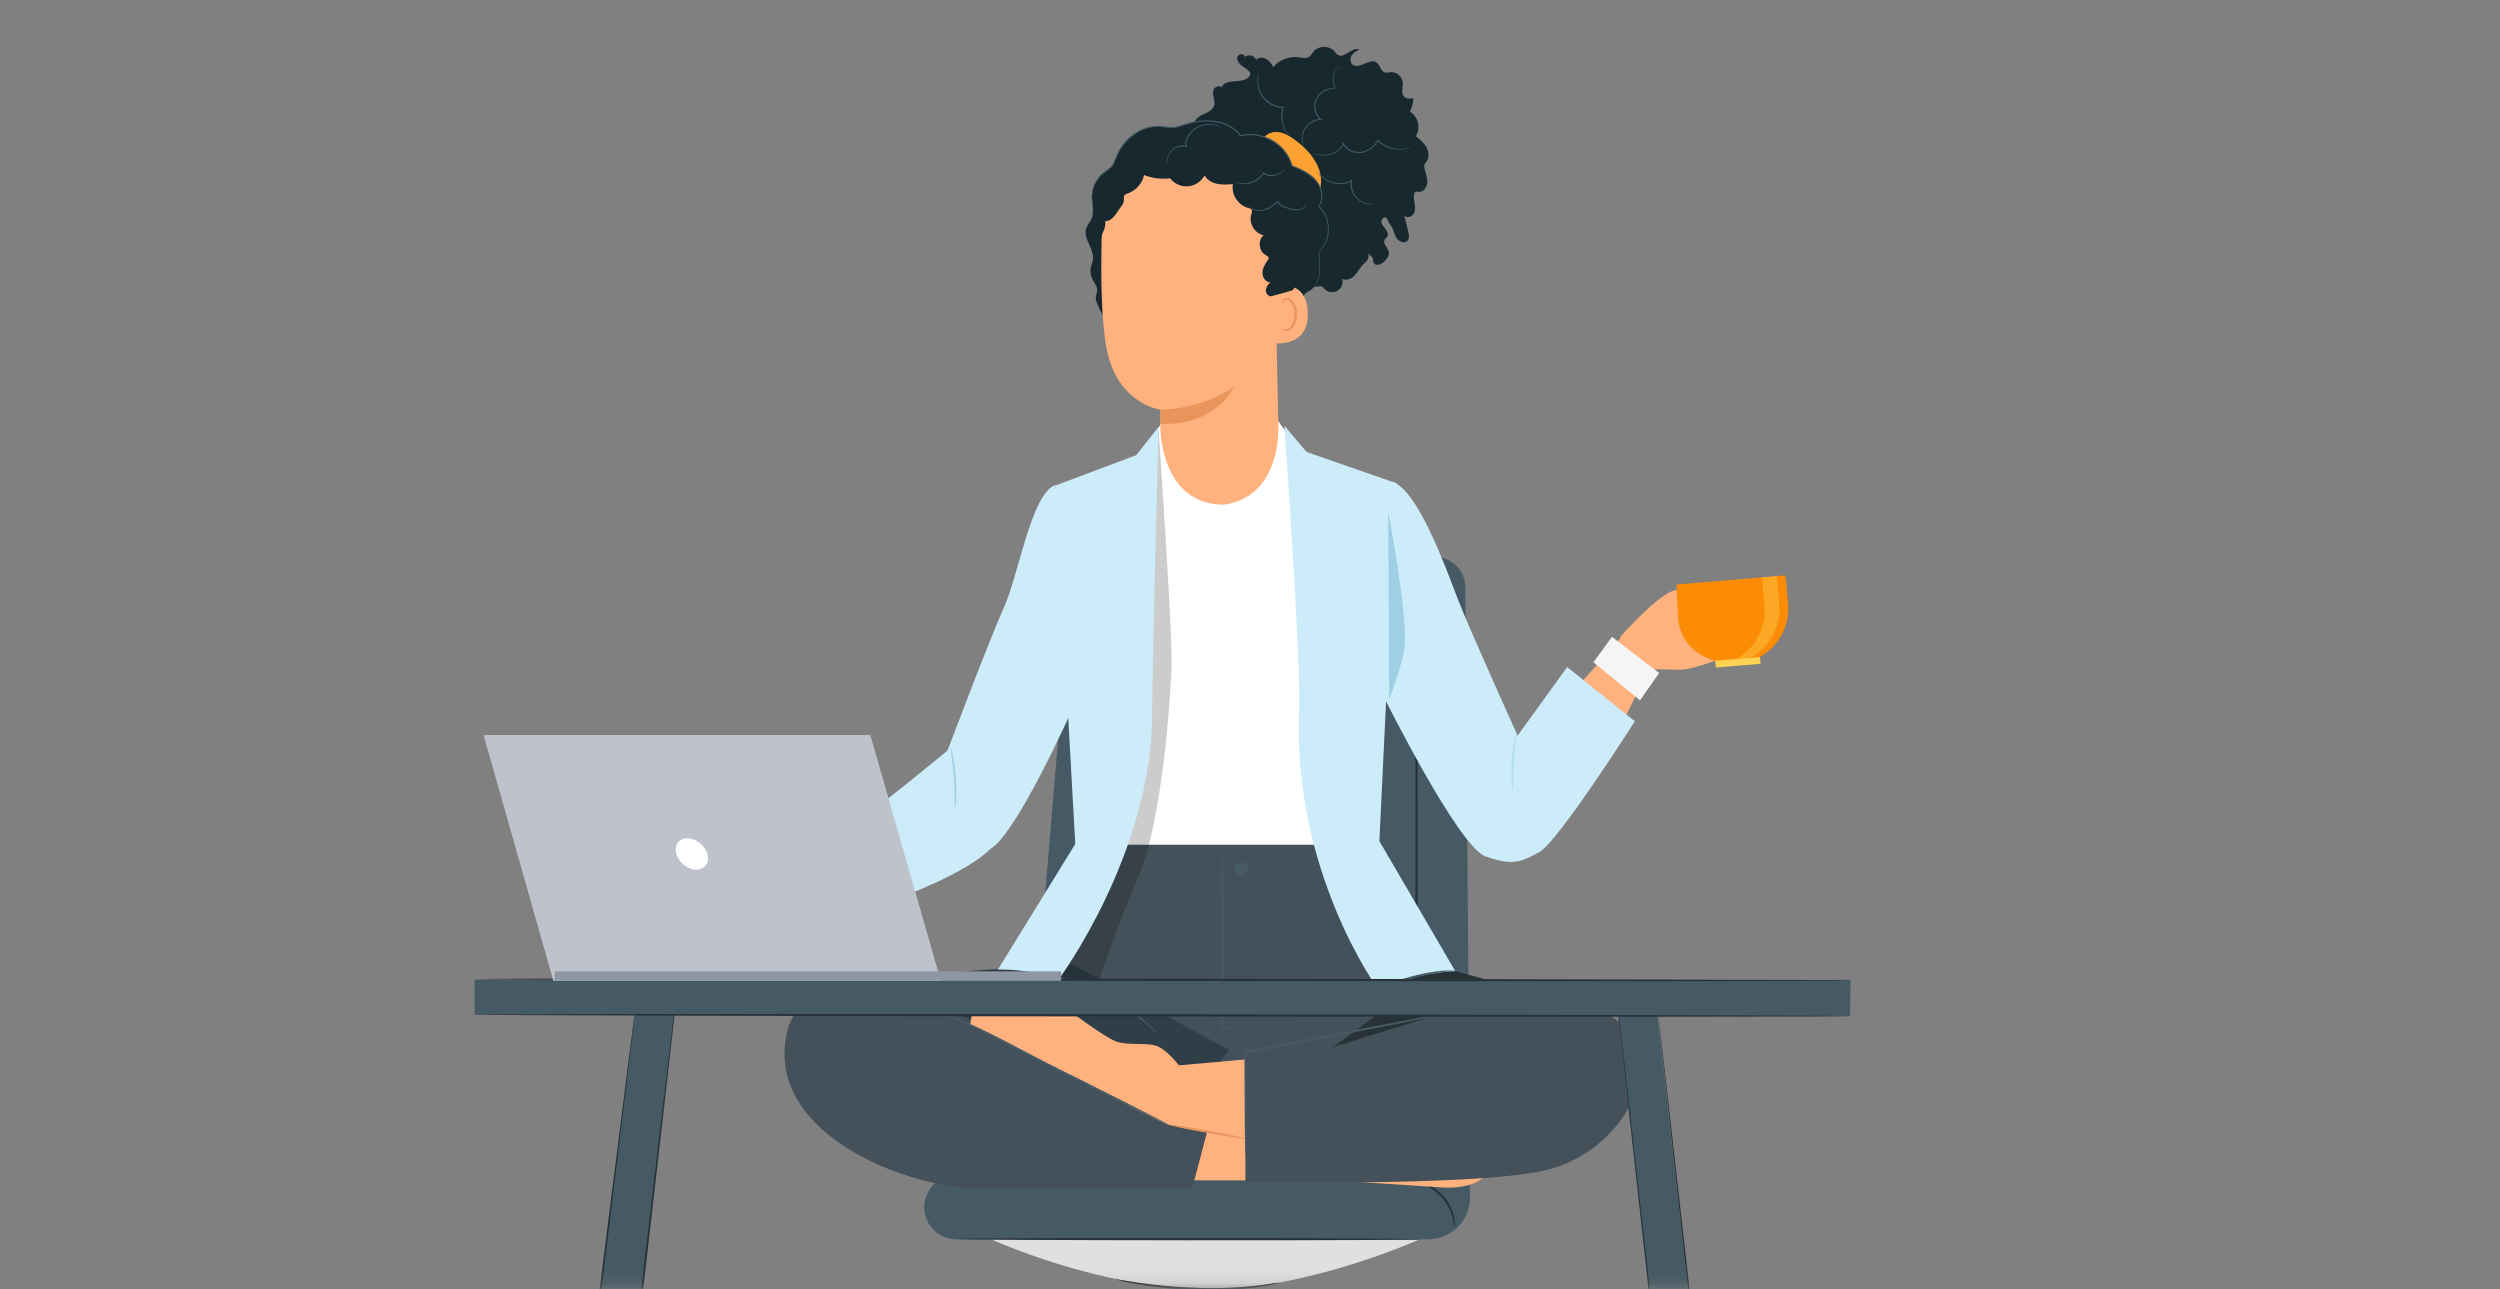 <svg width="190" height="98" viewBox="0 0 190 98" fill="none" xmlns="http://www.w3.org/2000/svg">
<rect x="0" y="0" width="190" height="98" fill="#808080" stroke="none"/>
<mask id="mask0_1337_49608" style="mask-type:alpha" maskUnits="userSpaceOnUse" x="0" y="0" width="190" height="98">
<rect width="190" height="97.854" fill="#D9D9D9"/>
</mask>
<g mask="url(#mask0_1337_49608)">
<mask id="mask1_1337_49608" style="mask-type:alpha" maskUnits="userSpaceOnUse" x="12" y="0" width="166" height="100">
<path d="M176.868 3.21V96.386C176.868 97.806 175.891 98.842 174.844 98.842H14.476C13.435 98.842 12.457 97.807 12.457 96.386V3.21C12.457 1.783 13.435 0.748 14.476 0.748H174.844C175.89 0.748 176.868 1.784 176.868 3.21Z" fill="white" stroke="#E5F1F6" stroke-width="0.914"/>
</mask>
<g mask="url(#mask1_1337_49608)">
</g>
<g clip-path="url(#clip0_1337_49608)">
<path d="M123.152 48.395C123.152 48.395 126.155 44.968 127.388 44.851C128.62 44.732 130.912 43.913 130.853 44.327C130.794 44.739 128.864 45.433 129.22 45.592C129.574 45.751 132.379 44.732 133.219 45.131C134.061 45.53 136.102 47.302 134.662 48.271C133.223 49.239 128.8 50.956 127.615 50.9C126.43 50.843 123.761 50.88 123.761 50.88L123.152 48.395Z" fill="#FFB27D"/>
<path d="M135.687 43.728L127.424 44.422C127.422 44.461 127.427 44.621 127.433 44.846C127.466 45.604 127.538 47.088 127.558 47.225C127.822 48.984 129.122 49.857 130.341 50.224C130.341 50.224 130.352 50.231 130.36 50.233C130.648 50.319 130.934 50.376 131.197 50.412C131.396 50.437 131.59 50.452 131.761 50.451C131.879 50.454 131.985 50.451 132.083 50.442C132.687 50.392 133.249 50.211 133.748 49.933C135.146 49.154 136.042 47.592 135.899 45.888L135.762 44.252C135.747 44.075 135.719 43.901 135.684 43.728L135.687 43.728Z" fill="#FC8B06"/>
<path d="M135.011 43.785L133.891 43.879C133.929 44.049 133.954 44.226 133.969 44.403L134.106 46.041C134.202 47.182 133.832 48.258 133.158 49.083C132.825 49.486 132.415 49.83 131.953 50.087C131.714 50.219 131.463 50.327 131.2 50.412C131.086 50.448 130.969 50.479 130.849 50.507C131.035 50.52 131.222 50.515 131.413 50.499C131.532 50.489 131.65 50.474 131.765 50.451C132.237 50.375 132.676 50.215 133.075 49.99C133.82 49.573 134.422 48.935 134.802 48.168C134.95 47.862 135.066 47.538 135.142 47.198C135.23 46.797 135.26 46.375 135.224 45.945L135.086 44.309C135.072 44.132 135.046 43.956 135.011 43.785V43.785Z" fill="#FFD454" fill-opacity="0.4"/>
<path d="M130.403 50.732L133.803 50.447L133.76 49.934L130.36 50.219L130.403 50.732Z" fill="#FFD454"/>
</g>
<path d="M75.32 94.186C75.32 94.186 83.699 98.009 91.85 98.009C99.399 98.009 107.841 94.209 107.841 94.209L75.32 94.186Z" fill="#E0E0E0"/>
<path d="M92.704 94.55H89.473V128.409H92.704V94.55Z" fill="#E0E0E0"/>
<path d="M108.566 94.186H72.674C71.333 94.186 70.242 93.099 70.242 91.755C70.242 90.414 71.329 89.323 72.674 89.323H111.717V91.032C111.717 92.772 110.305 94.183 108.566 94.183V94.186Z" fill="#455A64"/>
<path d="M83.756 42.015L109.089 42.329C110.339 42.346 111.35 43.359 111.36 44.61L111.717 89.326L77.588 89.791L81.438 44.122C81.538 42.921 82.552 42.001 83.756 42.018V42.015Z" fill="#455A64"/>
<path d="M107.655 42.834C107.702 42.834 107.742 53.159 107.742 65.892C107.742 78.625 107.702 88.954 107.655 88.954C107.608 88.954 107.568 78.632 107.568 65.892C107.568 53.152 107.608 42.834 107.655 42.834V42.834Z" fill="#263238"/>
<path d="M106.35 89.499C106.35 89.546 98.824 89.536 89.539 89.479C80.254 89.419 72.728 89.332 72.728 89.282C72.728 89.235 80.254 89.245 89.539 89.302C98.821 89.362 106.35 89.449 106.346 89.499H106.35Z" fill="#263238"/>
<path d="M108.125 94.186C108.125 94.233 100.201 94.269 90.431 94.263C80.658 94.256 72.734 94.212 72.734 94.166C72.734 94.119 80.655 94.082 90.431 94.089C100.201 94.095 108.125 94.139 108.125 94.186Z" fill="#263238"/>
<path d="M97.261 97.465C97.261 97.465 97.094 97.522 96.782 97.595C96.475 97.672 96.02 97.753 95.455 97.836C94.327 97.993 92.752 98.107 91.016 98.047C89.277 97.997 87.715 97.809 86.591 97.619C86.029 97.525 85.578 97.428 85.27 97.358C84.962 97.284 84.792 97.237 84.795 97.224C84.795 97.211 84.972 97.237 85.283 97.291C85.598 97.344 86.049 97.418 86.611 97.498C87.732 97.659 89.294 97.826 91.023 97.876C92.752 97.936 94.317 97.843 95.441 97.716C96.003 97.649 96.458 97.589 96.769 97.532C97.084 97.482 97.257 97.458 97.261 97.468V97.465Z" fill="#263238"/>
<path d="M110.541 93.332C110.504 93.332 110.511 92.977 110.367 92.435C110.213 91.903 109.855 91.184 109.19 90.642C108.538 90.091 107.795 89.799 107.253 89.669C106.708 89.532 106.354 89.532 106.354 89.499C106.354 89.485 106.44 89.478 106.604 89.478C106.685 89.475 106.782 89.482 106.895 89.495C107.009 89.502 107.14 89.522 107.28 89.552C107.842 89.656 108.621 89.937 109.304 90.512C109.999 91.077 110.364 91.847 110.488 92.405C110.541 92.689 110.571 92.924 110.561 93.084C110.561 93.245 110.554 93.332 110.541 93.332V93.332Z" fill="#263238"/>
<path d="M123.238 48.398L119.418 52.732L123.044 55.445L125.606 50.281L123.238 48.398Z" fill="#FFB27D"/>
<path d="M124.638 53.227L126.097 51.15L122.511 48.398L121.1 50.334L124.638 53.227Z" fill="#F5F5F5"/>
<path d="M88.17 89.71C88.407 89.694 101.569 89.72 101.569 89.72L109.794 90.256C112.663 90.343 113.49 88.968 113.423 88.068C113.336 86.918 112.125 85.61 112.125 85.61C112.125 85.61 105.375 84.212 105.208 84.329C105.041 84.446 88.802 85.63 88.802 85.63L88.17 89.71Z" fill="#FFB27D"/>
<path d="M106.316 72.504C106.436 72.748 119.558 76.23 119.558 76.23L92.897 85.354C92.897 85.354 89.074 80.849 89.194 80.849C89.315 80.849 106.316 72.501 106.316 72.501V72.504Z" fill="#263238"/>
<path d="M94.65 81.713V89.811C94.65 89.811 111.632 90.192 117.251 88.988C122.87 87.784 126.108 81.897 124.094 78.85C121.729 75.275 115.936 75.646 114.03 75.846C112.123 76.047 94.654 81.713 94.654 81.713H94.65Z" fill="#44515A"/>
<path d="M86.723 34.593C86.409 34.593 79.605 37.302 79.528 37.529C79.452 37.757 83.305 60.605 83.305 60.605C83.305 60.605 82.629 62.2 82.739 63.598C82.893 65.572 83.696 66.026 83.696 66.026L103.326 66.063L105.571 37.114L99.001 34.593L96.998 31.808L92.633 31.808L88.265 32.164L86.72 34.593H86.723Z" fill="white"/>
<path d="M83.768 64.202C83.768 64.202 79.607 68.938 78.627 75.607L93.618 85.273L107.181 75.256C107.181 75.256 105.793 67.754 103.428 64.202H83.764H83.768Z" fill="#44515A"/>
<path d="M81.542 73.307C81.542 73.307 64.965 74.049 62.514 75.491L89.723 84.294C89.723 84.294 93.546 79.789 93.426 79.789C93.305 79.789 81.542 73.307 81.542 73.307Z" fill="#303E48"/>
<path opacity="0.2" d="M88.05 32.587C88.05 32.587 89.12 48.117 89.043 50.645C88.966 53.174 88.284 62.513 86.578 66.453C84.872 70.393 83.237 75.299 83.237 75.299L80.518 74.343L85.859 60.69L86.806 44.765L87.448 33.644L88.047 32.581L88.05 32.587Z" fill="black"/>
<path d="M88.051 32.445L86.359 34.589L80.205 36.903L81.72 64.143L75.84 73.692C78.168 73.632 80.529 74.378 80.519 74.347C80.529 74.341 87.563 64.798 87.563 54.232C87.563 50.654 88.051 32.441 88.051 32.441V32.445Z" fill="#CCECF9"/>
<path d="M97.611 32.351L99.304 34.351L106.137 36.729L104.833 63.925L110.596 73.802C107.465 73.969 104.712 75.14 104.712 75.14C104.702 75.133 98.183 66.219 98.732 53.837C98.889 50.262 97.611 32.354 97.611 32.354V32.351Z" fill="#CCECF9"/>
<path d="M80.21 36.849C78.353 37.559 77.403 43.76 76.296 46.171C75.293 48.359 72.012 57.037 72.012 57.037C72.012 57.037 66.408 61.707 62.438 64.509C58.468 67.311 60.803 71.281 60.803 71.281C60.803 71.281 64.54 69.672 67.108 68.712C68.762 68.094 73.413 66.377 75.281 64.509C77.301 63.341 81.564 53.751 81.564 53.751L80.213 36.846L80.21 36.849Z" fill="#CCECF9"/>
<path d="M72.581 61.478C72.531 61.478 72.574 60.425 72.481 59.137C72.394 57.846 72.206 56.812 72.256 56.802C72.28 56.799 72.353 57.05 72.437 57.471C72.521 57.889 72.608 58.475 72.654 59.127C72.698 59.779 72.695 60.368 72.668 60.796C72.644 61.221 72.601 61.485 72.581 61.482V61.478Z" fill="#7FBDD5" fill-opacity="0.49"/>
<path d="M105.786 36.609C107.753 37.144 109.94 43.315 110.803 45.556C111.666 47.797 115.339 55.905 115.339 55.905L119.105 50.694L124.249 54.814C124.249 54.814 118.426 63.962 117.004 64.748C115.583 65.534 114.927 65.812 112.887 65.082C110.85 64.357 105.258 53.139 105.258 53.139L105.78 36.605L105.786 36.609Z" fill="#CCECF9"/>
<path d="M114.978 60.086C114.954 60.086 114.914 59.825 114.891 59.4C114.864 58.975 114.861 58.383 114.904 57.731C114.951 57.079 115.038 56.497 115.122 56.075C115.205 55.657 115.282 55.403 115.302 55.406C115.352 55.416 115.165 56.45 115.078 57.741C114.985 59.029 115.028 60.082 114.978 60.082V60.086Z" fill="#7FBDD5" fill-opacity="0.3"/>
<path d="M96.876 4.979C97.331 4.507 98.02 4.266 98.672 4.353C98.936 4.39 99.227 4.471 99.458 4.337C99.622 4.24 99.712 4.056 99.836 3.909C100.217 3.46 100.996 3.447 101.395 3.878C101.492 3.986 101.572 4.116 101.699 4.183C102.214 4.457 102.793 3.494 103.308 3.771C103.08 3.872 102.856 4.006 102.729 4.22C102.602 4.43 102.602 4.738 102.786 4.902C103.268 5.33 104.07 4.387 104.605 4.741C104.896 4.932 104.93 5.427 105.268 5.511C105.398 5.544 105.532 5.497 105.666 5.484C106.114 5.437 106.565 5.805 106.606 6.257C106.642 6.641 106.445 7.106 106.729 7.364C106.907 7.524 107.178 7.501 107.415 7.467C107.408 7.819 107.318 8.17 107.154 8.481C107.776 8.842 107.997 9.752 107.609 10.357C107.91 10.598 108.221 10.849 108.408 11.187C108.596 11.525 108.639 11.973 108.408 12.28C108.355 12.351 108.291 12.414 108.261 12.498C108.228 12.588 108.241 12.685 108.261 12.779C108.331 13.137 108.489 13.488 108.472 13.852C108.459 14.217 108.184 14.618 107.816 14.582C107.733 14.575 107.636 14.545 107.566 14.592C107.512 14.625 107.489 14.695 107.475 14.756C107.425 15.013 107.489 15.277 107.522 15.538C107.556 15.799 107.556 16.087 107.398 16.297C107.241 16.508 106.883 16.582 106.719 16.374C106.82 16.782 106.923 17.191 107.024 17.599C107.084 17.843 107.131 18.134 106.953 18.311C106.719 18.542 106.305 18.355 106.131 18.077C105.957 17.799 105.913 17.455 105.733 17.18C105.659 17.07 105.562 16.97 105.512 16.846C105.472 16.749 105.462 16.632 105.378 16.562C105.214 16.425 104.96 16.652 104.98 16.863C105 17.073 105.167 17.237 105.301 17.401C105.435 17.569 105.542 17.803 105.432 17.987C105.378 18.073 105.284 18.13 105.231 18.221C105.054 18.528 105.509 18.836 105.559 19.187C105.596 19.448 105.405 19.679 105.218 19.863C104.987 20.087 104.545 20.268 104.405 19.98C104.355 19.88 104.375 19.759 104.338 19.656C104.294 19.532 104.184 19.448 104.087 19.361C103.85 19.144 103.676 18.853 103.599 18.538C103.866 18.873 104.147 19.318 103.953 19.699C103.873 19.86 103.719 19.97 103.595 20.097C103.348 20.348 103.194 20.679 102.95 20.933C102.706 21.188 102.308 21.361 102.003 21.188C102.107 21.525 101.95 21.927 101.645 22.104C101.338 22.281 100.913 22.221 100.669 21.963C100.602 21.893 100.545 21.806 100.455 21.77C100.358 21.729 100.247 21.756 100.144 21.776C99.525 21.883 98.853 21.609 98.488 21.097C98.595 21.06 98.699 21.024 98.806 20.99C98.187 20.907 97.541 20.809 97.03 20.455C96.518 20.1 96.19 19.395 96.461 18.836C96.578 18.592 96.802 18.345 96.705 18.094C96.638 17.92 96.441 17.839 96.267 17.776C95.531 17.512 94.799 17.247 94.063 16.983C93.705 16.856 93.33 16.712 93.096 16.418C92.862 16.12 92.842 15.618 93.16 15.415C92.993 15.073 92.725 14.782 92.4 14.582C92.036 14.357 91.608 14.257 91.233 14.05C90.859 13.842 90.517 13.475 90.548 13.05C90.578 12.625 91.17 12.297 91.461 12.612C91.407 11.969 90.26 11.919 90.166 11.284C90.089 10.765 90.758 10.501 91.103 10.106C91.036 9.926 90.852 9.809 90.778 9.631C90.624 9.257 91.016 8.889 91.384 8.718C91.752 8.548 92.2 8.374 92.29 7.979C92.384 7.578 92.039 7.116 92.257 6.765C92.377 6.571 92.665 6.501 92.862 6.621C93.163 5.882 94.555 6.451 94.969 5.768C95.003 5.715 95.026 5.651 95.019 5.588C95.013 5.534 94.983 5.484 94.949 5.444C94.789 5.24 94.541 5.129 94.337 4.969C94.133 4.808 93.963 4.541 94.056 4.3C94.15 4.059 94.611 4.069 94.605 4.33C94.869 4.096 95.357 4.223 95.474 4.554C95.655 4.34 96.006 4.343 96.247 4.491C96.488 4.634 96.645 4.882 96.792 5.123" fill="#17282F"/>
<path d="M100.337 13.18C100.089 12.12 99.29 11.274 98.413 10.628C98.046 10.357 97.641 10.107 97.189 10.043C96.738 9.979 96.223 10.147 96.002 10.545L96.076 11.304C95.999 12.515 96.948 13.515 97.413 14.635C97.614 15.124 97.781 15.709 98.27 15.91C98.527 16.017 98.822 15.983 99.082 15.889C100.106 15.518 100.584 14.241 100.337 13.184V13.18Z" fill="#FDA133"/>
<path d="M100.532 18.764C101.198 17.844 101.057 16.433 100.221 15.663C100.649 15.091 100.462 14.235 99.993 13.7C99.525 13.161 98.843 12.867 98.184 12.586C97.776 10.964 95.903 9.874 94.287 10.315C93.401 9.098 91.588 8.957 90.153 9.422C89.802 9.536 89.454 9.68 89.086 9.69C88.815 9.696 88.551 9.633 88.28 9.603C86.802 9.449 85.37 10.529 84.838 11.914C84.755 12.135 84.685 12.369 84.544 12.559C84.36 12.81 84.076 12.964 83.835 13.161C83.313 13.589 82.996 14.252 82.989 14.924C82.982 15.496 83.183 16.095 82.959 16.62C82.845 16.884 82.634 17.098 82.547 17.372C82.3 18.165 83.196 18.938 83.059 19.757C83.032 19.924 82.962 20.082 82.919 20.245C82.835 20.58 82.879 20.948 83.039 21.256C83.163 21.493 83.357 21.707 83.38 21.975C83.397 22.175 83.313 22.373 83.28 22.573C83.196 23.062 84.303 24.901 84.731 25.152L97.314 24.878C98.261 24.654 99.01 23.771 99.07 22.804C99.08 22.644 99.077 22.47 99.174 22.339C99.254 22.229 99.391 22.175 99.512 22.105C100.308 21.647 100.371 20.537 100.258 19.627C100.241 19.5 100.224 19.369 100.254 19.242C100.295 19.061 100.428 18.914 100.535 18.764H100.532Z" fill="#17282F"/>
<path d="M96.867 18.894C96.837 16.673 95.362 14.168 93.117 13.147C91.702 12.505 90.615 12.535 89.88 12.472C88.231 12.331 86.933 13.184 86.933 13.184C86.244 13.368 83.775 15.763 83.722 18.285C83.662 21.084 83.698 24.506 84.117 26.576C84.96 30.741 88.204 31.139 88.204 31.139C88.204 31.132 88.187 32.557 88.187 32.557C88.187 32.557 88.204 38.358 93.028 38.358C97.698 37.657 97.144 31.871 97.144 31.871L96.873 18.894H96.867Z" fill="#FFB27D"/>
<path d="M88.197 31.139C88.197 31.139 91.05 31.203 93.783 29.41C93.783 29.41 92.408 32.427 88.184 32.206L88.197 31.139V31.139Z" fill="#E8945B"/>
<path d="M96.352 22.891C96.339 22.58 96.67 21.827 96.977 21.767C97.797 21.603 99.289 21.61 99.389 23.7C99.526 26.557 96.623 26.105 96.613 26.025C96.606 25.961 96.392 23.971 96.352 22.894V22.891Z" fill="#FFB27D"/>
<path d="M97.355 24.941C97.355 24.941 97.405 24.974 97.492 25.008C97.576 25.041 97.719 25.061 97.867 24.998C98.164 24.874 98.395 24.383 98.385 23.867C98.378 23.607 98.315 23.362 98.211 23.162C98.114 22.958 97.97 22.817 97.817 22.797C97.663 22.77 97.559 22.864 97.529 22.948C97.495 23.028 97.516 23.085 97.499 23.091C97.492 23.098 97.435 23.048 97.452 22.927C97.462 22.871 97.492 22.8 97.556 22.744C97.623 22.683 97.723 22.65 97.827 22.657C98.047 22.66 98.258 22.854 98.368 23.075C98.492 23.295 98.572 23.57 98.579 23.864C98.589 24.439 98.318 24.995 97.91 25.132C97.713 25.195 97.539 25.142 97.449 25.078C97.355 25.011 97.338 24.948 97.348 24.944L97.355 24.941Z" fill="#E8945B"/>
<path d="M83.15 18.348C83.716 17.964 84.064 17.459 84 16.78C84.388 16.877 84.759 16.368 84.97 16.03C85.181 15.693 85.448 15.512 85.415 15.114C85.408 15.034 85.401 14.954 85.435 14.88C85.488 14.77 85.622 14.726 85.739 14.686C86.341 14.472 86.816 13.93 86.95 13.305C87.576 13.549 88.261 13.632 88.927 13.549C89.241 13.967 89.776 14.204 90.298 14.161C90.82 14.117 91.308 13.79 91.549 13.328C91.736 13.679 92.118 13.893 92.509 13.973C92.9 14.054 93.302 14.024 93.7 13.99C93.559 14.766 94.094 15.602 94.857 15.803C94.961 15.83 95.078 15.857 95.131 15.95C95.185 16.047 95.135 16.164 95.101 16.271C94.877 16.934 95.345 17.74 96.034 17.877C95.579 18.258 95.663 19.094 96.181 19.379C96.288 19.439 96.429 19.506 96.416 19.63C96.412 19.676 96.385 19.716 96.359 19.753C96.158 20.044 95.957 20.362 95.944 20.716C95.934 21.071 96.188 21.456 96.543 21.459C96.362 21.633 96.198 21.85 96.205 22.101C96.212 22.349 96.472 22.593 96.703 22.493C96.8 22.449 98.215 22.111 98.275 22.024C99.041 20.894 97.971 19.723 97.837 18.365C97.7 17.007 97.171 15.71 96.439 14.556C96.131 14.07 95.787 13.606 95.365 13.221C94.884 12.78 94.312 12.452 93.743 12.127C93.001 11.709 92.238 11.291 91.398 11.127C89.837 10.826 88.254 11.452 86.836 12.174C86.298 12.448 85.763 12.743 85.318 13.151C84.786 13.639 84.405 14.268 84.077 14.91C83.602 15.84 83.217 16.837 83.16 17.877" fill="#17282F"/>
<path d="M82.545 17.371C82.545 17.371 82.568 17.251 82.689 17.06C82.746 16.963 82.826 16.85 82.903 16.703C82.976 16.559 83.033 16.375 83.043 16.164C83.057 15.953 83.03 15.716 83.003 15.458C82.973 15.201 82.943 14.913 82.993 14.609C83.037 14.304 83.147 13.99 83.334 13.692C83.428 13.545 83.538 13.405 83.672 13.274C83.802 13.144 83.956 13.033 84.11 12.92C84.264 12.806 84.418 12.689 84.532 12.528C84.645 12.368 84.709 12.177 84.782 11.98C84.926 11.585 85.14 11.194 85.435 10.849C85.726 10.501 86.084 10.184 86.512 9.953C86.722 9.829 86.953 9.745 87.191 9.668C87.432 9.605 87.682 9.555 87.94 9.555C88.067 9.548 88.198 9.561 88.328 9.572C88.458 9.585 88.585 9.608 88.713 9.625C88.967 9.665 89.224 9.662 89.478 9.595C89.733 9.535 89.98 9.431 90.245 9.357C90.505 9.274 90.776 9.224 91.051 9.184C91.325 9.143 91.606 9.137 91.89 9.143C92.174 9.157 92.455 9.197 92.736 9.264C93.291 9.408 93.837 9.695 94.218 10.157C94.255 10.204 94.292 10.247 94.328 10.294L94.282 10.277C95.141 10.043 96.054 10.24 96.77 10.679C97.489 11.113 98.034 11.806 98.228 12.582L98.205 12.555C98.559 12.706 98.907 12.856 99.232 13.043C99.556 13.231 99.854 13.458 100.081 13.742C100.309 14.027 100.449 14.368 100.493 14.716C100.536 15.06 100.463 15.421 100.255 15.692V15.646C100.677 16.04 100.904 16.575 100.968 17.087C101.031 17.602 100.944 18.111 100.727 18.519C100.677 18.622 100.61 18.716 100.546 18.81C100.479 18.9 100.412 18.984 100.359 19.074C100.305 19.164 100.272 19.258 100.269 19.358C100.262 19.459 100.279 19.555 100.289 19.656C100.336 20.05 100.339 20.415 100.302 20.743C100.262 21.067 100.178 21.355 100.051 21.579C99.927 21.803 99.767 21.96 99.623 22.061C99.479 22.164 99.349 22.208 99.279 22.261C99.205 22.312 99.182 22.355 99.178 22.352C99.178 22.352 99.198 22.308 99.272 22.251C99.342 22.191 99.473 22.144 99.61 22.041C99.75 21.94 99.904 21.783 100.021 21.562C100.142 21.342 100.222 21.057 100.259 20.736C100.295 20.412 100.285 20.05 100.239 19.663C100.229 19.566 100.212 19.465 100.215 19.358C100.218 19.251 100.255 19.144 100.312 19.05C100.366 18.957 100.436 18.87 100.499 18.783C100.56 18.693 100.627 18.602 100.673 18.499C100.884 18.101 100.968 17.605 100.904 17.104C100.841 16.605 100.616 16.084 100.202 15.706L100.178 15.682L100.198 15.656C100.389 15.401 100.459 15.06 100.416 14.729C100.376 14.398 100.235 14.07 100.018 13.796C99.797 13.522 99.506 13.301 99.188 13.117C98.871 12.933 98.523 12.782 98.171 12.635L98.151 12.629V12.608C97.957 11.856 97.426 11.184 96.723 10.759C96.024 10.334 95.135 10.143 94.302 10.367L94.275 10.374L94.255 10.351C94.218 10.307 94.185 10.264 94.148 10.22C93.78 9.776 93.255 9.498 92.713 9.354C92.439 9.287 92.161 9.247 91.883 9.234C91.606 9.227 91.328 9.234 91.057 9.274C90.786 9.314 90.519 9.364 90.265 9.444C90.007 9.518 89.756 9.622 89.495 9.682C89.365 9.712 89.231 9.735 89.097 9.739C88.963 9.742 88.83 9.729 88.699 9.712C88.569 9.695 88.442 9.672 88.318 9.658C88.191 9.652 88.067 9.638 87.943 9.642C87.692 9.642 87.448 9.692 87.214 9.752C86.983 9.826 86.756 9.909 86.549 10.03C86.13 10.254 85.776 10.565 85.492 10.906C85.204 11.247 84.99 11.625 84.846 12.017C84.772 12.21 84.706 12.411 84.585 12.578C84.465 12.749 84.304 12.869 84.147 12.983C83.99 13.094 83.839 13.2 83.712 13.328C83.585 13.451 83.475 13.592 83.381 13.732C83.197 14.02 83.087 14.328 83.04 14.625C82.99 14.923 83.016 15.204 83.043 15.462C83.07 15.719 83.094 15.96 83.077 16.174C83.063 16.388 83.003 16.579 82.926 16.723C82.846 16.87 82.762 16.98 82.706 17.077C82.645 17.171 82.605 17.248 82.582 17.301C82.558 17.355 82.548 17.381 82.548 17.381L82.545 17.371Z" fill="#455A64"/>
<path d="M92.915 9.739C92.915 9.739 92.838 9.699 92.694 9.635C92.554 9.575 92.337 9.498 92.062 9.478C91.788 9.454 91.454 9.491 91.126 9.652C90.801 9.809 90.49 10.09 90.3 10.458C90.243 10.565 90.199 10.678 90.169 10.786C90.142 10.896 90.142 11.01 90.203 11.087L90.276 11.18L90.159 11.153C89.838 11.077 89.514 11.15 89.276 11.294C89.035 11.438 88.888 11.652 88.811 11.842C88.731 12.033 88.718 12.204 88.718 12.317C88.718 12.431 88.731 12.495 88.724 12.495C88.724 12.495 88.718 12.481 88.711 12.451C88.704 12.421 88.694 12.378 88.691 12.317C88.681 12.2 88.691 12.027 88.764 11.822C88.838 11.622 88.989 11.391 89.243 11.234C89.49 11.077 89.835 10.993 90.183 11.073L90.139 11.14C90.055 11.03 90.062 10.886 90.089 10.769C90.119 10.648 90.166 10.535 90.226 10.421C90.427 10.033 90.754 9.742 91.096 9.581C91.44 9.418 91.791 9.387 92.072 9.418C92.357 9.448 92.574 9.535 92.715 9.605C92.785 9.642 92.838 9.672 92.872 9.699C92.905 9.722 92.922 9.735 92.922 9.739H92.915Z" fill="#455A64"/>
<path d="M97.699 12.84C97.699 12.84 97.669 12.883 97.602 12.947C97.535 13.01 97.432 13.097 97.288 13.184C97.144 13.268 96.953 13.355 96.722 13.378C96.495 13.402 96.224 13.358 96.003 13.191L96.067 13.178C96.04 13.218 96.013 13.258 95.987 13.298C95.957 13.338 95.923 13.375 95.893 13.415C95.689 13.639 95.442 13.8 95.194 13.887C94.95 13.977 94.712 14.007 94.515 13.997C94.318 13.99 94.164 13.947 94.06 13.914C93.96 13.873 93.906 13.843 93.906 13.84C93.913 13.823 94.134 13.937 94.515 13.937C94.706 13.937 94.933 13.903 95.164 13.813C95.398 13.726 95.635 13.572 95.826 13.358C95.856 13.322 95.886 13.285 95.913 13.248C95.94 13.208 95.963 13.171 95.99 13.134L96.017 13.094L96.054 13.121C96.251 13.275 96.502 13.315 96.716 13.301C96.93 13.285 97.117 13.211 97.261 13.134C97.549 12.977 97.692 12.83 97.699 12.84V12.84Z" fill="#455A64"/>
<path d="M99.313 15.431C99.313 15.431 99.313 15.451 99.309 15.484C99.299 15.518 99.286 15.568 99.252 15.625C99.186 15.739 99.035 15.882 98.801 15.949C98.567 16.019 98.272 15.983 97.978 15.892C97.831 15.845 97.677 15.799 97.52 15.732C97.366 15.665 97.199 15.565 97.108 15.387C97.102 15.371 97.095 15.357 97.088 15.341L97.155 15.357C96.888 15.581 96.61 15.782 96.326 15.899C96.041 16.019 95.754 16.049 95.523 16.013C95.292 15.979 95.118 15.889 95.018 15.809C94.968 15.769 94.931 15.732 94.911 15.708C94.891 15.682 94.881 15.668 94.881 15.665C94.888 15.658 94.934 15.712 95.038 15.782C95.142 15.852 95.309 15.929 95.53 15.956C95.751 15.983 96.021 15.949 96.292 15.829C96.563 15.712 96.834 15.518 97.098 15.294L97.142 15.257L97.165 15.314C97.165 15.314 97.175 15.337 97.182 15.351C97.252 15.498 97.403 15.591 97.55 15.655C97.697 15.722 97.854 15.769 97.998 15.815C98.286 15.909 98.563 15.946 98.781 15.889C99.002 15.832 99.149 15.708 99.219 15.605C99.293 15.501 99.303 15.427 99.309 15.431H99.313Z" fill="#455A64"/>
<path d="M101.982 5.108C101.982 5.108 101.932 5.112 101.848 5.138C101.764 5.165 101.641 5.225 101.537 5.356C101.43 5.483 101.346 5.677 101.343 5.911C101.336 6.145 101.4 6.406 101.48 6.687L101.493 6.734H101.447C101.126 6.734 100.764 6.841 100.467 7.075C100.169 7.303 99.951 7.681 99.962 8.095C99.962 8.473 100.142 8.834 100.416 9.032L100.517 9.102H100.393C99.951 9.119 99.56 9.343 99.326 9.624C99.082 9.908 98.998 10.243 98.995 10.514C98.988 10.788 99.058 11.002 99.115 11.142C99.175 11.279 99.222 11.35 99.216 11.353C99.216 11.353 99.199 11.34 99.179 11.306C99.156 11.273 99.125 11.223 99.089 11.156C99.022 11.018 98.941 10.801 98.941 10.517C98.941 10.236 99.018 9.881 99.272 9.58C99.517 9.283 99.921 9.042 100.393 9.025L100.37 9.102C100.069 8.888 99.878 8.503 99.878 8.099C99.875 7.881 99.925 7.664 100.025 7.476C100.122 7.289 100.263 7.132 100.42 7.012C100.738 6.767 101.112 6.664 101.45 6.664L101.417 6.711C101.34 6.426 101.276 6.159 101.289 5.914C101.296 5.67 101.396 5.466 101.51 5.336C101.627 5.202 101.758 5.142 101.848 5.122C101.895 5.112 101.928 5.108 101.952 5.108C101.975 5.108 101.988 5.108 101.988 5.112L101.982 5.108Z" fill="#455A64"/>
<path d="M107.342 11.103C107.342 11.103 107.329 11.116 107.295 11.133C107.265 11.149 107.218 11.176 107.155 11.203C107.028 11.26 106.837 11.323 106.583 11.357C106.332 11.387 106.014 11.384 105.68 11.283C105.342 11.193 104.984 10.999 104.69 10.691L104.753 10.685C104.516 11.113 104.074 11.518 103.499 11.618C102.89 11.722 102.275 11.404 102.041 10.915L102.114 10.909C102.051 11.109 101.93 11.28 101.79 11.407C101.649 11.534 101.489 11.628 101.332 11.691C101.01 11.815 100.706 11.825 100.462 11.815C100.218 11.802 100.027 11.768 99.897 11.745C99.766 11.722 99.696 11.705 99.699 11.698C99.699 11.695 99.77 11.701 99.903 11.718C100.034 11.735 100.224 11.758 100.469 11.765C100.709 11.765 101.007 11.752 101.311 11.628C101.609 11.504 101.93 11.26 102.047 10.885L102.077 10.788L102.121 10.879C102.338 11.327 102.92 11.628 103.492 11.531C104.034 11.441 104.462 11.056 104.693 10.645L104.72 10.598L104.757 10.638C105.038 10.935 105.382 11.126 105.706 11.22C106.034 11.32 106.339 11.33 106.586 11.31C107.084 11.26 107.345 11.086 107.349 11.106L107.342 11.103Z" fill="#455A64"/>
<path d="M104.501 15.401C104.501 15.401 104.498 15.424 104.471 15.454C104.444 15.484 104.387 15.518 104.311 15.531C104.157 15.558 103.933 15.541 103.672 15.451C103.414 15.361 103.126 15.173 102.919 14.872C102.712 14.574 102.598 14.163 102.665 13.745V13.735L102.728 13.778C102.357 13.982 101.942 14.029 101.585 13.982C101.223 13.936 100.922 13.792 100.698 13.641C100.474 13.491 100.32 13.33 100.223 13.216C100.126 13.099 100.083 13.029 100.086 13.026C100.099 13.012 100.283 13.3 100.732 13.591C100.956 13.732 101.247 13.862 101.595 13.905C101.939 13.949 102.334 13.899 102.685 13.705L102.762 13.665L102.752 13.752V13.762C102.688 14.156 102.795 14.548 102.986 14.832C103.177 15.12 103.451 15.304 103.695 15.397C103.939 15.491 104.163 15.518 104.304 15.501C104.454 15.484 104.494 15.397 104.501 15.404V15.401Z" fill="#455A64"/>
<path d="M95.723 5.457C95.743 5.457 95.579 5.788 95.629 6.34C95.656 6.611 95.743 6.935 95.944 7.24C96.144 7.541 96.459 7.808 96.843 7.969C97.061 8.056 97.288 8.103 97.505 8.113H97.559L97.546 8.166C97.459 8.491 97.445 8.812 97.475 9.093C97.509 9.374 97.582 9.618 97.666 9.812C97.706 9.909 97.75 9.996 97.793 10.063C97.837 10.13 97.897 10.17 97.95 10.173C98.004 10.173 98.044 10.153 98.064 10.133C98.084 10.113 98.088 10.096 98.091 10.096C98.091 10.096 98.094 10.113 98.078 10.143C98.061 10.17 98.014 10.2 97.95 10.203C97.883 10.203 97.81 10.16 97.76 10.089C97.71 10.019 97.663 9.936 97.616 9.835C97.522 9.641 97.442 9.394 97.402 9.103C97.365 8.815 97.372 8.484 97.462 8.146L97.502 8.2C97.275 8.193 97.037 8.146 96.81 8.053C96.405 7.889 96.081 7.604 95.873 7.29C95.669 6.972 95.582 6.634 95.566 6.353C95.546 6.069 95.589 5.842 95.632 5.691C95.656 5.618 95.676 5.557 95.693 5.521C95.709 5.484 95.719 5.464 95.723 5.464V5.457Z" fill="#455A64"/>
<path d="M94.652 78.17C94.652 78.17 94.492 78.191 94.194 78.201C93.87 78.207 93.438 78.214 92.913 78.227H92.86V78.174C92.84 76.802 92.826 74.678 92.826 72.297C92.826 70.193 92.836 68.29 92.853 66.912C92.863 66.243 92.873 65.695 92.88 65.28C92.89 64.895 92.903 64.681 92.913 64.681C92.923 64.681 92.936 64.895 92.947 65.28C92.953 65.695 92.963 66.243 92.973 66.912C92.99 68.29 93 70.193 93 72.297C93 74.678 92.987 76.802 92.967 78.174L92.913 78.12C93.442 78.13 93.87 78.14 94.194 78.147C94.492 78.157 94.652 78.167 94.652 78.177V78.17Z" fill="#455A64"/>
<path d="M94.698 65.665C94.895 65.862 94.895 66.183 94.698 66.38C94.5 66.578 94.179 66.578 93.982 66.38C93.785 66.183 93.785 65.862 93.982 65.665C94.179 65.467 94.5 65.467 94.698 65.665Z" fill="#455A64"/>
<path d="M92.064 84.79C92.064 84.79 73.849 77.498 71.775 76.702C67.076 74.903 59.928 73.391 59.627 79.762C59.326 86.134 67.962 89.951 73.999 90.345L90.602 90.338L92.064 84.786V84.79Z" fill="#44515A"/>
<path d="M94.649 80.519L89.598 80.967C89.598 80.967 88.698 79.783 87.922 79.496C87.147 79.208 85.715 79.496 84.775 79.128C83.835 78.76 81.43 76.91 80.514 76.295C79.243 75.442 77.818 75.372 77.818 75.372C77.818 75.372 75.701 74.96 74.396 76.141C73.801 76.679 73.744 77.9 73.744 77.9C73.744 77.9 88.702 85.583 88.862 85.499C89.026 85.419 94.649 86.523 94.649 86.523V80.516V80.519Z" fill="#FFB27D"/>
<path d="M88.866 85.501C88.866 85.501 88.786 85.475 88.645 85.411C88.488 85.337 88.281 85.24 88.027 85.12C87.475 84.852 86.702 84.481 85.759 84.023C84.799 83.551 83.665 82.993 82.404 82.377C81.147 81.749 79.748 81.086 78.317 80.324C76.882 79.568 75.521 78.839 74.25 78.237C72.982 77.631 71.815 77.153 70.808 76.818C69.801 76.481 68.965 76.287 68.383 76.166C68.092 76.106 67.865 76.076 67.711 76.042C67.557 76.012 67.477 75.996 67.477 75.989C67.477 75.982 67.56 75.989 67.714 76.006C67.868 76.026 68.099 76.046 68.393 76.096C68.982 76.196 69.828 76.374 70.841 76.698C71.858 77.019 73.039 77.491 74.313 78.089C75.591 78.685 76.956 79.414 78.39 80.17C79.822 80.932 81.217 81.598 82.471 82.234C83.722 82.862 84.852 83.431 85.806 83.913C86.739 84.391 87.501 84.779 88.047 85.06C88.297 85.194 88.498 85.297 88.652 85.381C88.789 85.454 88.859 85.498 88.859 85.501H88.866Z" fill="#455A64"/>
<path d="M94.648 86.526C94.638 86.573 93.353 86.382 91.775 86.101C90.196 85.82 88.922 85.552 88.932 85.502C88.942 85.455 90.226 85.646 91.805 85.927C93.383 86.208 94.658 86.475 94.648 86.526Z" fill="#E8945B"/>
<path d="M94.653 88.054C94.653 88.054 94.642 88.004 94.639 87.904C94.639 87.79 94.632 87.646 94.626 87.466C94.619 87.064 94.612 86.506 94.602 85.807C94.596 84.365 94.582 82.348 94.572 79.96V79.897L94.636 79.883C96.439 79.535 98.479 79.137 100.636 78.719C104.486 77.987 107.968 77.328 110.507 76.843C111.757 76.612 112.778 76.428 113.5 76.294C113.841 76.234 114.116 76.187 114.316 76.154C114.504 76.124 114.6 76.11 114.604 76.117C114.604 76.124 114.507 76.147 114.323 76.187C114.122 76.231 113.851 76.287 113.513 76.361C112.791 76.508 111.778 76.712 110.53 76.963C107.991 77.458 104.513 78.137 100.67 78.89C98.512 79.301 96.469 79.692 94.666 80.037L94.73 79.96C94.716 82.348 94.706 84.368 94.699 85.807C94.689 86.506 94.683 87.064 94.676 87.466C94.673 87.646 94.666 87.79 94.663 87.904C94.659 88.004 94.653 88.054 94.649 88.054H94.653Z" fill="#455A64"/>
<path opacity="0.6" d="M105.584 53.138C105.584 53.138 106.687 50.289 106.761 48.967C106.918 46.208 105.5 38.873 105.5 38.873L105.584 53.142V53.138Z" fill="#7FBDD5"/>
<path d="M87.926 78.495C87.902 78.519 87.487 78.104 86.752 77.515C86.019 76.926 84.945 76.184 83.654 75.548C82.363 74.916 81.119 74.522 80.203 74.301C79.286 74.08 78.708 74.003 78.711 73.973C78.711 73.96 78.858 73.973 79.122 74C79.387 74.026 79.764 74.087 80.23 74.184C81.159 74.374 82.424 74.756 83.728 75.394C85.029 76.037 86.106 76.806 86.825 77.425C87.186 77.733 87.464 77.997 87.648 78.191C87.832 78.381 87.929 78.492 87.919 78.502L87.926 78.495Z" fill="#455A64"/>
<path d="M110.595 73.803C110.595 73.803 110.435 73.813 110.154 73.823C109.873 73.843 109.461 73.883 108.963 73.98C107.963 74.161 106.605 74.526 105.15 75.064C103.695 75.603 102.434 76.231 101.571 76.763C100.708 77.295 100.237 77.716 100.213 77.69C100.206 77.68 100.32 77.573 100.534 77.382C100.641 77.285 100.772 77.171 100.939 77.054C101.106 76.937 101.283 76.787 101.504 76.656C102.36 76.091 103.625 75.442 105.086 74.897C106.551 74.355 107.926 74.007 108.94 73.857C109.445 73.773 109.863 73.753 110.147 73.753C110.435 73.763 110.592 73.79 110.589 73.8L110.595 73.803Z" fill="#455A64"/>
<path d="M48.318 76.464H51.252V77.036L44.83 132.067H41.408L48.318 76.464Z" fill="#455A64"/>
<path d="M48.32 76.464C48.32 76.464 48.314 76.564 48.29 76.755C48.267 76.949 48.237 77.23 48.193 77.594C48.103 78.334 47.976 79.421 47.809 80.819C47.467 83.618 46.976 87.665 46.364 92.682C45.129 102.707 43.417 116.597 41.507 132.073L41.41 131.976C42.407 131.976 43.48 131.976 44.561 131.976H44.832L44.735 132.053C47.758 106.148 50.34 84.237 51.224 77.029C51.224 76.768 51.224 76.611 51.224 76.464L51.25 76.487C50.254 76.481 49.524 76.477 49.036 76.474C48.798 76.474 48.618 76.471 48.498 76.467C48.377 76.467 48.317 76.464 48.317 76.464C48.317 76.464 48.37 76.464 48.487 76.46C48.611 76.46 48.785 76.46 49.023 76.454C49.511 76.454 50.247 76.447 51.25 76.44H51.277V76.464C51.277 76.614 51.277 76.768 51.277 77.032C50.474 84.247 47.946 106.165 44.925 132.07L44.915 132.147H44.554C43.474 132.147 42.4 132.147 41.403 132.147H41.293L41.306 132.05C43.25 116.55 44.992 102.643 46.25 92.606C46.885 87.599 47.397 83.561 47.752 80.765C47.929 79.377 48.069 78.3 48.163 77.564C48.21 77.203 48.247 76.925 48.273 76.735C48.3 76.547 48.317 76.457 48.317 76.457L48.32 76.464Z" fill="#263238"/>
<path d="M36.07 77.117L140.603 77.228L140.643 74.472H36.07V77.117Z" fill="#455A64"/>
<path d="M125.896 76.468H122.963V77.054L129.074 132.031H132.084L125.896 76.468Z" fill="#455A64"/>
<path d="M126.028 77.191C126.028 77.191 126.034 77.288 126.054 77.475C126.074 77.666 126.101 77.94 126.141 78.301C126.218 79.031 126.335 80.097 126.482 81.476C126.784 84.232 127.218 88.222 127.76 93.162C128.851 103.039 130.362 116.722 132.048 131.964L132.128 131.884C131.189 131.884 130.178 131.884 129.162 131.884H129.118L129.198 131.948C126.342 106.491 123.924 84.927 123.121 77.766C123.121 77.499 123.121 77.338 123.121 77.184L123.098 77.204C124.098 77.198 124.827 77.194 125.312 77.194C125.553 77.194 125.73 77.191 125.85 77.191C125.971 77.191 126.031 77.188 126.031 77.188C126.031 77.188 125.977 77.188 125.86 77.184C125.74 77.184 125.563 77.184 125.325 77.181C124.837 77.181 124.104 77.174 123.098 77.171H123.074V77.191C123.074 77.345 123.074 77.505 123.074 77.773C123.864 84.937 126.235 106.504 129.038 131.964L129.045 132.028H129.165C130.182 132.028 131.192 132.028 132.132 132.028H132.222L132.212 131.948C130.5 116.689 128.961 102.989 127.854 93.102C127.295 88.168 126.84 84.188 126.529 81.435C126.372 80.064 126.248 79.004 126.165 78.278C126.121 77.92 126.091 77.649 126.068 77.462C126.044 77.278 126.031 77.188 126.031 77.188L126.028 77.191Z" fill="#263238"/>
<path d="M140.558 77.226C140.558 77.273 117.165 77.29 88.316 77.256C59.458 77.226 36.068 77.163 36.068 77.113C36.068 77.066 59.455 77.049 88.316 77.082C117.165 77.113 140.558 77.176 140.558 77.226Z" fill="#263238"/>
<path d="M140.558 74.525C140.558 74.572 117.165 74.588 88.316 74.555C59.458 74.525 36.068 74.461 36.068 74.411C36.068 74.364 59.455 74.347 88.316 74.381C117.165 74.411 140.558 74.475 140.558 74.525Z" fill="#263238"/>
<g clip-path="url(#clip1_1337_49608)">
<path d="M71.501 74.546H42.058L36.75 55.865H66.147L71.501 74.546Z" fill="#BEC3CB"/>
<path d="M80.649 73.819H42.158V74.546H80.649V73.819Z" fill="#8E97A3"/>
<path d="M51.405 64.901C51.219 64.245 51.594 63.712 52.245 63.712C52.895 63.712 53.575 64.245 53.761 64.901C53.948 65.558 53.573 66.091 52.922 66.091C52.271 66.091 51.592 65.558 51.405 64.901Z" fill="white"/>
</g>
</g>
<defs>
<clipPath id="clip0_1337_49608">
<rect width="13.076" height="6.538" fill="white" transform="translate(122.682 44.819) rotate(-4.797)"/>
</clipPath>
<clipPath id="clip1_1337_49608">
<rect width="43.9" height="18.681" fill="white" transform="translate(36.75 55.865)"/>
</clipPath>
</defs>
</svg>
